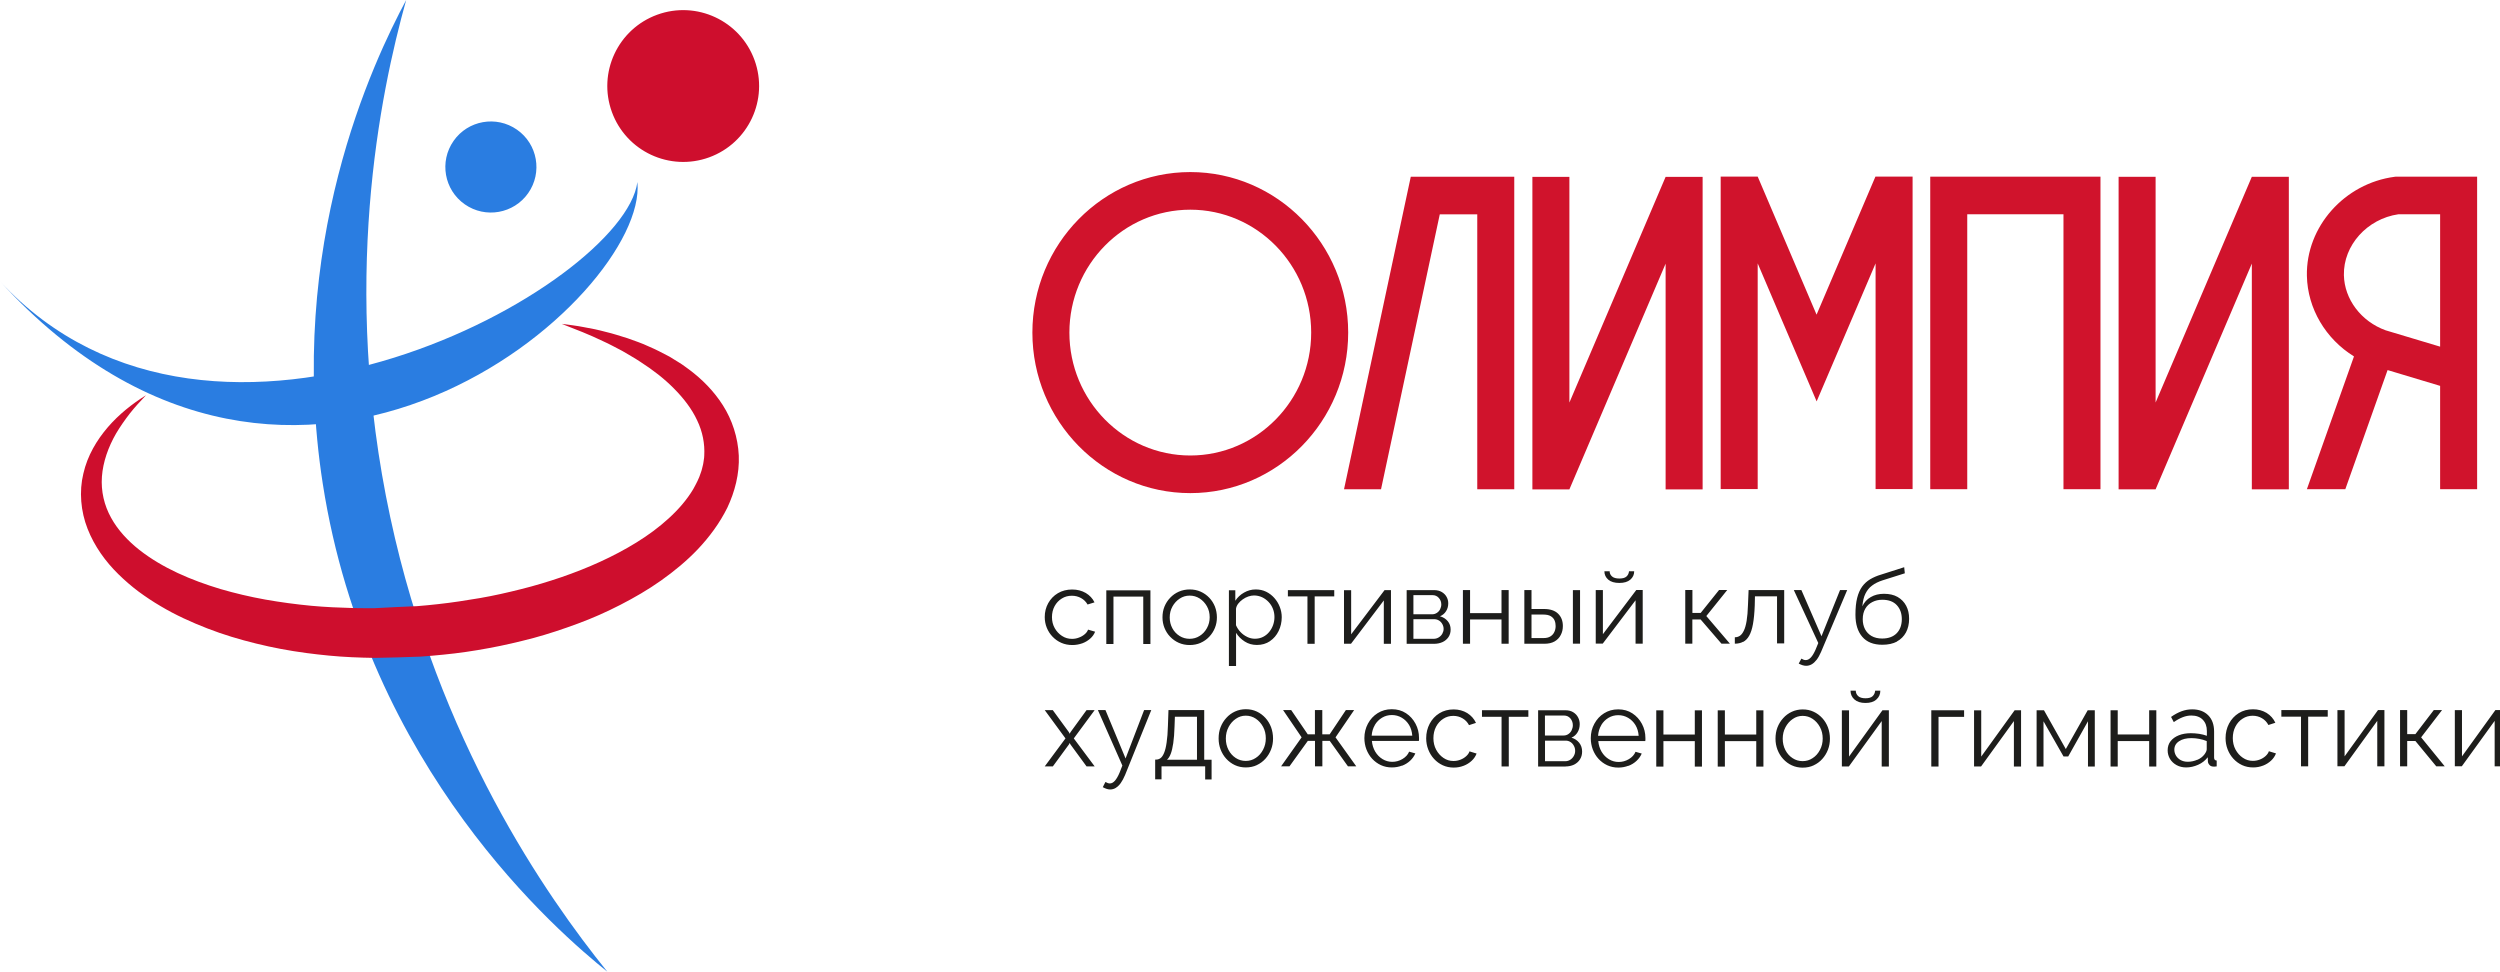 <?xml version="1.0" encoding="UTF-8"?> <svg xmlns="http://www.w3.org/2000/svg" width="247" height="96" viewBox="0 0 247 96" fill="none"><g clip-path="url(#clip0_3235_161)"><path d="M74.546 5.934C75.962 9.825 73.956 14.129 70.066 15.546C66.175 16.962 61.871 14.956 60.455 11.066C59.038 7.175 61.044 2.871 64.934 1.454C68.825 0.038 73.129 2.044 74.546 5.934Z" fill="#CE0E2D"></path><path d="M60 96C53.962 88.509 43.309 73.254 38.556 51.092C33.63 28.11 37.54 9.283 40.131 0C36.887 6.07 28.217 24.215 31.891 47.802C36.284 75.993 55.231 92.163 60 96Z" fill="#2A7DE1"></path><path d="M62.975 18C64.068 29.298 29.28 59.807 0 27.792C21.202 50.762 61.623 28.21 62.971 18" fill="#2A7DE1"></path><path d="M52.187 19.079C53.611 17.041 53.117 14.237 51.079 12.813C49.041 11.389 46.236 11.883 44.813 13.921C43.389 15.96 43.883 18.764 45.921 20.188C47.959 21.612 50.764 21.114 52.187 19.079Z" fill="#2A7DE1"></path><path d="M55.524 32C56.247 32.1 56.978 32.179 57.697 32.324L58.784 32.532C59.148 32.603 59.499 32.706 59.859 32.794C60.582 32.96 61.281 33.201 62 33.417C62.699 33.675 63.418 33.903 64.1 34.232C64.799 34.523 65.469 34.884 66.147 35.237L67.132 35.844C67.467 36.043 67.77 36.293 68.093 36.517C69.347 37.456 70.511 38.612 71.423 40.045C72.33 41.471 72.91 43.212 72.992 45.011C73.069 46.815 72.595 48.602 71.86 50.16C71.092 51.71 70.078 53.061 68.963 54.245C67.839 55.429 66.597 56.444 65.314 57.354C64.027 58.268 62.674 59.045 61.297 59.756C59.92 60.462 58.515 61.09 57.076 61.617C55.642 62.149 54.192 62.631 52.725 63.03C51.254 63.417 49.775 63.766 48.287 64.036C46.8 64.314 45.3 64.535 43.797 64.68C43.045 64.767 42.293 64.813 41.541 64.875C40.789 64.909 40.029 64.929 39.278 64.95L37.014 65L35.89 64.975L34.758 64.933C33.246 64.867 31.739 64.713 30.235 64.514L30.652 64.522L30.394 64.535L30.235 64.514C28.58 64.293 26.933 63.986 25.307 63.583C23.677 63.184 22.063 62.702 20.482 62.087C18.904 61.472 17.348 60.77 15.864 59.884C15.121 59.452 14.397 58.966 13.695 58.451C12.996 57.927 12.326 57.349 11.692 56.726C10.426 55.484 9.331 53.975 8.652 52.242C7.974 50.513 7.807 48.556 8.236 46.79C8.64 45.011 9.564 43.478 10.655 42.206C11.754 40.931 13.057 39.904 14.426 39.048C13.866 39.638 13.319 40.228 12.82 40.86C12.33 41.496 11.876 42.144 11.476 42.817C10.691 44.172 10.177 45.643 10.07 47.089C9.964 48.539 10.299 49.94 10.977 51.157C11.647 52.379 12.636 53.435 13.772 54.333C16.064 56.128 18.88 57.32 21.769 58.193C23.223 58.617 24.706 58.966 26.206 59.236C27.71 59.502 29.226 59.706 30.75 59.851L30.333 59.843L30.492 59.826L30.75 59.851C32.135 59.98 33.524 60.038 34.918 60.076L35.96 60.088H37.014L39.102 59.98L41.19 59.889C41.884 59.826 42.583 59.776 43.274 59.689C44.659 59.539 46.04 59.323 47.413 59.091C48.786 58.854 50.142 58.546 51.487 58.206C52.835 57.873 54.159 57.47 55.467 57.025C58.073 56.128 60.594 55.01 62.887 53.593C64.031 52.886 65.106 52.097 66.062 51.22C67.022 50.347 67.864 49.379 68.489 48.332C68.779 47.804 69.069 47.268 69.237 46.711C69.347 46.437 69.392 46.15 69.469 45.867C69.502 45.726 69.51 45.581 69.535 45.439C69.559 45.298 69.58 45.153 69.58 45.007C69.645 43.848 69.421 42.659 68.877 41.529C68.35 40.39 67.529 39.331 66.568 38.367C65.612 37.398 64.497 36.542 63.308 35.778C62.723 35.379 62.094 35.042 61.481 34.672C60.844 34.348 60.219 33.991 59.557 33.7C58.257 33.068 56.901 32.544 55.532 32.013" fill="#CE0E2D"></path><path d="M241.084 34.249L235.698 32.634C233.28 31.758 231.624 29.567 231.577 27.179C231.516 24.242 233.873 21.62 236.963 21.169H241.084V34.249ZM236.721 17.452L236.607 17.465C231.638 18.109 227.82 22.408 227.921 27.254C227.988 30.498 229.786 33.49 232.573 35.215L227.921 48.33H231.718L235.893 36.563L241.084 38.124V48.33H244.74V17.452H236.721ZM222.481 17.465L212.974 39.767V17.465H209.318V48.343H212.974L222.481 26.042V48.343H226.137V17.465H222.481ZM190.708 17.452V48.33H194.364V21.169H203.871V48.33H207.527V17.452H190.701H190.708ZM185.294 17.445L179.504 31.026L179.477 31.087L179.45 31.026L173.66 17.445H170.003V48.323H173.66V26.022L175.794 31.026L177.383 34.742L177.652 35.372L179.484 39.657L181.315 35.372L181.584 34.742L183.173 31.026L185.308 26.022V48.323H188.964V17.445H185.308H185.294ZM164.563 17.472L155.056 39.773V17.472H151.4V48.35H155.056L164.563 26.049V48.35H168.219V17.472H164.563ZM139.388 17.459L139.375 17.506L132.79 48.337H136.446L142.25 21.175H145.953V48.337H149.609V17.459H139.388ZM129.545 32.86C129.545 39.554 124.185 45.003 117.6 45.003C111.016 45.003 105.656 39.554 105.656 32.86C105.656 26.166 111.016 20.717 117.6 20.717C124.185 20.717 129.545 26.166 129.545 32.86ZM133.201 32.86C133.201 24.112 126.198 17 117.6 17C109.002 17 102 24.119 102 32.86C102 41.601 109.002 48.72 117.6 48.72C126.198 48.72 133.201 41.601 133.201 32.86Z" fill="#D0132C"></path><path d="M243.224 75.713L246.472 71.221V75.713H247.18V70.153H246.546L243.244 74.728V70.16H242.537V75.706H243.224V75.713ZM237.832 75.713V73.21H238.641L240.703 75.713H241.539L239.207 72.85L241.276 70.153H240.461L238.641 72.531H237.832V70.153H237.125V75.713H237.832ZM231.625 75.713L234.874 71.221V75.713H235.581V70.153H234.948L231.646 74.728V70.16H230.938V75.706H231.625V75.713ZM228.047 75.713V70.805H229.981V70.153H225.398V70.805H227.339V75.713H228.047ZM223.592 75.643C223.895 75.525 224.158 75.359 224.381 75.151C224.61 74.943 224.765 74.7 224.866 74.437L224.165 74.222C224.111 74.395 223.996 74.555 223.835 74.701C223.673 74.846 223.484 74.964 223.262 75.047C223.046 75.13 222.817 75.172 222.581 75.172C222.217 75.172 221.894 75.075 221.591 74.867C221.294 74.666 221.051 74.395 220.869 74.056C220.687 73.716 220.6 73.335 220.6 72.919C220.6 72.503 220.687 72.115 220.863 71.782C221.038 71.449 221.274 71.186 221.577 70.999C221.874 70.805 222.204 70.715 222.568 70.715C222.898 70.715 223.208 70.798 223.478 70.957C223.754 71.117 223.963 71.338 224.118 71.63L224.805 71.408C224.617 70.999 224.327 70.68 223.943 70.437C223.552 70.202 223.107 70.077 222.601 70.077C222.069 70.077 221.597 70.202 221.186 70.458C220.775 70.715 220.458 71.061 220.229 71.491C220 71.928 219.885 72.406 219.885 72.926C219.885 73.314 219.953 73.688 220.088 74.035C220.222 74.382 220.411 74.694 220.66 74.964C220.91 75.234 221.193 75.442 221.523 75.595C221.853 75.747 222.217 75.823 222.608 75.823C222.959 75.823 223.282 75.761 223.585 75.643M217.095 75.061C216.799 75.193 216.482 75.262 216.145 75.262C215.876 75.262 215.64 75.2 215.437 75.089C215.235 74.971 215.087 74.825 214.979 74.645C214.878 74.465 214.824 74.271 214.824 74.07C214.824 73.716 214.979 73.439 215.296 73.231C215.606 73.023 216.017 72.926 216.523 72.926C216.779 72.926 217.035 72.954 217.291 73.002C217.547 73.051 217.79 73.12 218.025 73.217V74.021C218.025 74.091 218.005 74.174 217.965 74.264C217.924 74.354 217.864 74.451 217.79 74.548C217.628 74.756 217.405 74.936 217.109 75.068M214.393 74.978C214.548 75.234 214.77 75.442 215.047 75.595C215.33 75.747 215.64 75.823 215.99 75.823C216.394 75.823 216.785 75.733 217.176 75.56C217.567 75.387 217.877 75.137 218.126 74.818L218.14 75.227C218.147 75.352 218.194 75.463 218.288 75.567C218.376 75.678 218.511 75.733 218.686 75.74C218.713 75.747 218.753 75.747 218.814 75.74C218.868 75.74 218.935 75.726 219.009 75.719V75.144C218.922 75.137 218.854 75.109 218.814 75.061C218.773 75.012 218.753 74.943 218.753 74.846V72.281C218.753 71.595 218.558 71.054 218.167 70.666C217.776 70.278 217.25 70.084 216.583 70.084C216.226 70.084 215.882 70.146 215.539 70.271C215.202 70.396 214.851 70.583 214.501 70.832L214.77 71.345C215.074 71.131 215.37 70.971 215.653 70.86C215.936 70.749 216.219 70.694 216.509 70.694C216.988 70.694 217.365 70.832 217.635 71.11C217.904 71.387 218.039 71.761 218.039 72.226V72.697C217.816 72.614 217.56 72.545 217.277 72.503C216.994 72.462 216.718 72.441 216.455 72.441C216.004 72.441 215.606 72.51 215.262 72.649C214.919 72.787 214.649 72.981 214.454 73.231C214.258 73.481 214.164 73.785 214.164 74.132C214.164 74.444 214.245 74.728 214.4 74.992M209.231 75.733V73.217H212.337V75.733H213.045V70.174H212.337V72.566H209.231V70.174H208.523V75.733H209.231ZM201.898 75.733V71.262L203.879 74.742H204.338L206.292 71.262V75.733H206.966V70.174H206.265L204.102 74.007L201.945 70.174H201.217V75.733H201.891H201.898ZM195.725 75.733L198.973 71.242V75.733H199.681V70.174H199.047L195.745 74.749V70.181H195.037V75.726H195.725V75.733ZM191.526 75.733V70.826H194.053V70.174H190.812V75.733H191.519H191.526ZM185.393 69.106C185.649 68.878 185.777 68.587 185.777 68.24H185.265C185.245 68.469 185.157 68.649 185.009 68.788C184.861 68.926 184.625 68.989 184.308 68.989C183.991 68.989 183.742 68.919 183.587 68.774C183.432 68.628 183.351 68.455 183.351 68.24H182.832C182.832 68.587 182.96 68.878 183.216 69.106C183.473 69.335 183.836 69.453 184.308 69.453C184.78 69.453 185.137 69.342 185.393 69.106ZM182.664 75.733L185.912 71.242V75.733H186.62V70.174H185.986L182.684 74.749V70.181H181.976V75.726H182.664V75.733ZM176.403 71.852C176.585 71.512 176.821 71.242 177.117 71.04C177.414 70.832 177.737 70.728 178.101 70.728C178.465 70.728 178.789 70.826 179.092 71.027C179.389 71.228 179.631 71.498 179.813 71.838C179.995 72.177 180.083 72.552 180.083 72.968C180.083 73.383 179.995 73.744 179.813 74.09C179.631 74.437 179.395 74.707 179.092 74.901C178.795 75.103 178.465 75.2 178.101 75.2C177.737 75.2 177.407 75.103 177.111 74.908C176.814 74.714 176.571 74.451 176.396 74.111C176.221 73.772 176.133 73.404 176.133 72.988C176.133 72.572 176.221 72.191 176.403 71.858M179.186 75.615C179.517 75.463 179.8 75.255 180.042 74.985C180.285 74.714 180.467 74.416 180.602 74.07C180.736 73.723 180.797 73.363 180.797 72.981C180.797 72.6 180.73 72.212 180.602 71.865C180.467 71.519 180.285 71.214 180.042 70.95C179.8 70.687 179.517 70.472 179.186 70.32C178.863 70.167 178.499 70.091 178.115 70.091C177.731 70.091 177.367 70.167 177.036 70.32C176.706 70.472 176.423 70.68 176.181 70.95C175.938 71.214 175.749 71.519 175.614 71.865C175.48 72.212 175.419 72.579 175.419 72.981C175.419 73.383 175.486 73.73 175.614 74.07C175.749 74.416 175.931 74.721 176.174 74.985C176.416 75.248 176.699 75.463 177.03 75.615C177.36 75.768 177.717 75.844 178.108 75.844C178.499 75.844 178.87 75.768 179.193 75.615M170.418 75.74V73.224H173.518V75.74H174.226V70.181H173.518V72.572H170.418V70.181H169.711V75.74H170.418ZM164.346 75.74V73.224H167.446V75.74H168.154V70.181H167.446V72.572H164.346V70.181H163.639V75.74H164.346ZM158.2 71.644C158.382 71.338 158.624 71.096 158.914 70.923C159.204 70.749 159.528 70.659 159.885 70.659C160.242 70.659 160.565 70.749 160.862 70.923C161.158 71.096 161.394 71.332 161.583 71.637C161.765 71.942 161.873 72.295 161.9 72.697H157.89C157.917 72.302 158.025 71.948 158.207 71.644M160.882 75.671C161.192 75.553 161.462 75.387 161.691 75.172C161.92 74.957 162.088 74.721 162.203 74.451L161.59 74.278C161.468 74.576 161.246 74.818 160.929 75.005C160.613 75.193 160.276 75.283 159.925 75.283C159.575 75.283 159.258 75.193 158.961 75.012C158.665 74.832 158.429 74.59 158.24 74.278C158.058 73.966 157.944 73.612 157.91 73.217H162.554C162.554 73.217 162.567 73.148 162.567 73.092V72.926C162.567 72.413 162.452 71.948 162.223 71.519C161.994 71.089 161.677 70.742 161.28 70.479C160.882 70.216 160.41 70.084 159.878 70.084C159.346 70.084 158.894 70.216 158.483 70.472C158.072 70.728 157.755 71.075 157.519 71.512C157.283 71.942 157.169 72.42 157.169 72.933C157.169 73.328 157.236 73.702 157.371 74.056C157.506 74.402 157.694 74.714 157.937 74.978C158.18 75.241 158.469 75.456 158.8 75.609C159.137 75.761 159.494 75.837 159.885 75.837C160.242 75.837 160.572 75.775 160.882 75.657M152.64 70.694H154.527C154.783 70.694 154.992 70.791 155.154 70.978C155.315 71.172 155.396 71.394 155.396 71.65C155.396 71.824 155.356 71.983 155.282 72.143C155.208 72.302 155.1 72.427 154.958 72.524C154.817 72.621 154.662 72.669 154.48 72.669H152.64V70.687V70.694ZM152.64 73.175H154.689C154.871 73.175 155.026 73.224 155.167 73.314C155.309 73.404 155.417 73.529 155.497 73.681C155.585 73.834 155.625 74 155.625 74.188C155.625 74.361 155.585 74.52 155.497 74.68C155.41 74.839 155.295 74.964 155.147 75.061C154.999 75.158 154.83 75.207 154.655 75.207H152.647V73.182L152.64 73.175ZM154.668 75.726C154.985 75.726 155.268 75.664 155.518 75.546C155.76 75.421 155.956 75.255 156.097 75.033C156.239 74.811 156.313 74.555 156.313 74.257C156.313 73.917 156.218 73.626 156.023 73.383C155.828 73.141 155.578 72.974 155.261 72.884C155.524 72.766 155.727 72.586 155.868 72.344C156.01 72.108 156.077 71.838 156.077 71.54C156.077 71.304 156.023 71.082 155.915 70.881C155.807 70.673 155.652 70.507 155.443 70.375C155.235 70.243 154.978 70.174 154.675 70.174H151.966V75.733H154.675L154.668 75.726ZM149.068 75.726V70.819H151.002V70.167H146.419V70.819H148.354V75.726H149.061H149.068ZM144.613 75.657C144.917 75.539 145.179 75.373 145.402 75.165C145.631 74.957 145.786 74.714 145.887 74.451L145.186 74.236C145.132 74.409 145.018 74.569 144.856 74.714C144.694 74.86 144.505 74.978 144.283 75.061C144.067 75.144 143.838 75.186 143.602 75.186C143.238 75.186 142.915 75.089 142.612 74.881C142.315 74.68 142.073 74.409 141.891 74.07C141.709 73.73 141.621 73.349 141.621 72.933C141.621 72.517 141.709 72.129 141.884 71.796C142.059 71.463 142.302 71.2 142.598 71.013C142.895 70.819 143.225 70.728 143.589 70.728C143.919 70.728 144.229 70.812 144.499 70.971C144.775 71.131 144.984 71.352 145.139 71.644L145.826 71.422C145.638 71.013 145.348 70.694 144.964 70.451C144.573 70.216 144.128 70.091 143.623 70.091C143.09 70.091 142.618 70.216 142.207 70.472C141.796 70.728 141.479 71.075 141.25 71.505C141.021 71.942 140.907 72.42 140.907 72.94C140.907 73.328 140.974 73.702 141.109 74.049C141.244 74.395 141.432 74.707 141.682 74.978C141.931 75.248 142.214 75.456 142.544 75.609C142.875 75.761 143.238 75.837 143.636 75.837C143.98 75.837 144.31 75.775 144.607 75.657M135.832 71.63C136.014 71.325 136.256 71.082 136.546 70.909C136.836 70.735 137.16 70.645 137.517 70.645C137.874 70.645 138.197 70.735 138.494 70.909C138.79 71.082 139.026 71.318 139.215 71.623C139.397 71.928 139.505 72.281 139.532 72.683H135.522C135.549 72.288 135.657 71.935 135.839 71.63M138.514 75.657C138.824 75.539 139.094 75.373 139.323 75.158C139.552 74.943 139.72 74.707 139.835 74.437L139.222 74.264C139.1 74.562 138.878 74.804 138.561 74.992C138.245 75.179 137.908 75.269 137.557 75.269C137.207 75.269 136.89 75.179 136.593 74.999C136.297 74.818 136.061 74.576 135.872 74.264C135.69 73.952 135.576 73.598 135.542 73.203H140.185C140.185 73.203 140.199 73.134 140.199 73.078V72.912C140.199 72.399 140.084 71.935 139.855 71.505C139.626 71.075 139.316 70.728 138.912 70.465C138.514 70.202 138.042 70.07 137.51 70.07C136.978 70.07 136.526 70.202 136.115 70.458C135.704 70.715 135.387 71.061 135.151 71.498C134.922 71.928 134.801 72.406 134.801 72.919C134.801 73.314 134.868 73.688 135.003 74.042C135.138 74.388 135.326 74.701 135.569 74.964C135.812 75.227 136.101 75.442 136.432 75.595C136.762 75.747 137.126 75.823 137.517 75.823C137.874 75.823 138.204 75.761 138.514 75.643M127.401 75.713L129.214 73.196H129.921V75.713H130.649V73.196H131.377L133.177 75.713H133.999L131.95 72.85L133.79 70.153H132.974L131.37 72.552H130.643V70.153H129.915V72.552H129.207L127.569 70.153H126.767L128.6 72.85L126.572 75.713H127.394H127.401ZM121.383 71.831C121.565 71.491 121.8 71.221 122.097 71.02C122.394 70.812 122.717 70.708 123.081 70.708C123.445 70.708 123.768 70.805 124.072 71.006C124.368 71.207 124.611 71.477 124.793 71.817C124.975 72.156 125.062 72.531 125.062 72.947C125.062 73.363 124.975 73.723 124.793 74.07C124.611 74.416 124.375 74.687 124.072 74.881C123.775 75.082 123.445 75.179 123.081 75.179C122.717 75.179 122.387 75.082 122.09 74.888C121.794 74.694 121.551 74.43 121.376 74.09C121.201 73.751 121.113 73.383 121.113 72.968C121.113 72.552 121.201 72.17 121.383 71.838M124.166 75.595C124.496 75.442 124.779 75.234 125.022 74.964C125.265 74.694 125.446 74.395 125.581 74.049C125.716 73.702 125.777 73.342 125.777 72.961C125.777 72.579 125.709 72.191 125.581 71.844C125.446 71.498 125.265 71.193 125.022 70.93C124.779 70.666 124.496 70.451 124.166 70.299C123.842 70.146 123.479 70.07 123.094 70.07C122.71 70.07 122.346 70.146 122.016 70.299C121.686 70.451 121.403 70.659 121.16 70.93C120.918 71.193 120.729 71.498 120.594 71.844C120.459 72.191 120.399 72.558 120.399 72.961C120.399 73.363 120.466 73.709 120.594 74.049C120.729 74.395 120.911 74.701 121.153 74.964C121.396 75.227 121.679 75.442 122.009 75.595C122.34 75.747 122.697 75.823 123.088 75.823C123.479 75.823 123.849 75.747 124.173 75.595M115.668 74.479C115.769 74.222 115.85 73.869 115.917 73.425C115.984 72.981 116.025 72.427 116.045 71.768L116.079 70.812H118.262V75.061H115.297C115.445 74.936 115.567 74.742 115.668 74.479ZM114.758 77.009V75.713H119.071V77.009H119.705V75.061H118.977V70.153H115.445L115.391 71.699C115.371 72.364 115.331 72.919 115.263 73.356C115.203 73.792 115.115 74.139 115.014 74.382C114.913 74.631 114.792 74.804 114.663 74.901C114.529 74.999 114.387 75.047 114.225 75.047H114.131V76.995H114.758V77.009ZM110.236 77.841C110.411 77.737 110.573 77.584 110.728 77.369C110.883 77.154 111.024 76.884 111.166 76.551L113.747 70.153H113.039L111.206 74.936L109.218 70.153H108.47L110.889 75.636L110.62 76.323C110.472 76.676 110.323 76.939 110.162 77.127C110 77.314 109.831 77.404 109.649 77.404C109.575 77.404 109.501 77.39 109.434 77.362C109.366 77.335 109.299 77.3 109.218 77.258L108.955 77.771C109.077 77.841 109.205 77.896 109.326 77.938C109.447 77.979 109.568 78 109.683 78C109.878 78 110.06 77.951 110.236 77.847M103.22 70.16L105.269 72.954L103.22 75.719H104.022L105.606 73.557L105.687 73.404L105.767 73.557L107.351 75.719H108.153L106.091 72.954L108.153 70.16H107.351L105.767 72.337L105.687 72.496L105.606 72.337L104.015 70.16H103.227H103.22Z" fill="#1D1D1B"></path><path d="M184.915 62.842C184.632 62.677 184.416 62.452 184.261 62.161C184.113 61.87 184.039 61.545 184.039 61.181C184.039 60.764 184.127 60.414 184.295 60.129C184.463 59.845 184.693 59.633 184.989 59.481C185.285 59.329 185.609 59.256 185.966 59.256C186.599 59.256 187.077 59.434 187.407 59.792C187.737 60.149 187.899 60.612 187.899 61.175C187.899 61.737 187.731 62.22 187.394 62.564C187.057 62.908 186.579 63.087 185.959 63.087C185.541 63.087 185.191 63.001 184.908 62.836M187.414 63.378C187.805 63.166 188.101 62.869 188.31 62.485C188.512 62.101 188.62 61.658 188.62 61.142C188.62 60.626 188.526 60.228 188.33 59.851C188.135 59.481 187.852 59.19 187.481 58.978C187.111 58.766 186.66 58.667 186.134 58.667C185.642 58.667 185.205 58.773 184.834 58.991C184.457 59.203 184.181 59.514 183.999 59.904C184.046 59.388 184.147 58.965 184.309 58.647C184.47 58.33 184.679 58.058 184.962 57.853C185.238 57.641 185.589 57.469 185.999 57.337L188.196 56.642L188.135 56.04L185.858 56.768C185.447 56.887 185.09 57.046 184.773 57.231C184.457 57.423 184.194 57.661 183.978 57.959C183.763 58.257 183.601 58.627 183.487 59.077C183.372 59.527 183.318 60.083 183.318 60.738C183.318 61.664 183.541 62.392 183.992 62.915C184.437 63.438 185.103 63.702 185.972 63.702C186.552 63.702 187.03 63.596 187.428 63.385M178.993 65.635C179.169 65.535 179.33 65.383 179.485 65.185C179.64 64.986 179.782 64.721 179.923 64.404L182.503 58.296H181.796L179.963 62.862L177.976 58.296H177.228L179.647 63.53L179.377 64.186C179.229 64.523 179.081 64.774 178.919 64.953C178.758 65.125 178.589 65.218 178.407 65.218C178.333 65.218 178.259 65.204 178.192 65.178C178.124 65.151 178.057 65.118 177.976 65.072L177.713 65.562C177.835 65.628 177.963 65.681 178.084 65.721C178.205 65.76 178.326 65.78 178.441 65.78C178.636 65.78 178.818 65.734 178.993 65.635ZM172.216 63.425C172.452 63.305 172.654 63.1 172.816 62.816C172.978 62.531 173.106 62.147 173.193 61.658C173.281 61.168 173.341 60.559 173.368 59.831L173.389 58.918H175.571V63.57H176.279V58.296H172.762L172.701 59.759C172.681 60.401 172.634 60.93 172.567 61.34C172.499 61.757 172.405 62.081 172.29 62.313C172.176 62.551 172.048 62.717 171.9 62.816C171.752 62.915 171.59 62.961 171.401 62.961V63.596C171.704 63.596 171.981 63.537 172.21 63.411M167.204 63.596V61.201H168.019L170.081 63.596H170.916L168.585 60.864L170.653 58.29H169.845L168.026 60.559H167.211V58.29H166.504V63.596H167.211H167.204ZM161.074 57.271C161.33 57.052 161.458 56.775 161.458 56.444H160.946C160.926 56.662 160.838 56.834 160.69 56.966C160.542 57.099 160.306 57.158 159.989 57.158C159.673 57.158 159.424 57.092 159.269 56.953C159.114 56.814 159.033 56.649 159.033 56.444H158.514C158.514 56.775 158.642 57.052 158.898 57.271C159.154 57.489 159.518 57.595 159.989 57.595C160.461 57.595 160.818 57.489 161.074 57.271ZM158.346 63.596L161.593 59.309V63.596H162.3V58.29H161.667L158.366 62.657V58.296H157.659V63.59H158.346V63.596ZM156.109 58.303H155.402V63.596H156.109V58.303ZM151.313 60.718H152.478C152.788 60.718 153.037 60.771 153.212 60.877C153.388 60.983 153.516 61.122 153.59 61.294C153.664 61.466 153.697 61.658 153.697 61.856C153.697 62.055 153.657 62.26 153.569 62.439C153.489 62.617 153.361 62.763 153.185 62.875C153.01 62.988 152.781 63.041 152.498 63.041H151.313V60.712V60.718ZM152.593 63.603C152.997 63.603 153.327 63.524 153.596 63.372C153.866 63.213 154.068 63.008 154.203 62.736C154.344 62.472 154.411 62.174 154.411 61.85C154.411 61.347 154.257 60.943 153.94 60.632C153.623 60.321 153.158 60.169 152.539 60.169H151.313V58.296H150.605V63.603H152.593ZM145.243 63.603V61.201H148.349V63.603H149.056V58.296H148.349V60.579H145.243V58.296H144.536V63.603H145.243ZM139.645 58.799H141.531C141.787 58.799 141.996 58.892 142.158 59.077C142.319 59.262 142.4 59.474 142.4 59.719C142.4 59.884 142.36 60.037 142.286 60.189C142.211 60.341 142.104 60.46 141.962 60.553C141.821 60.645 141.666 60.692 141.484 60.692H139.645V58.799ZM139.645 61.175H141.693C141.875 61.175 142.03 61.221 142.171 61.307C142.313 61.393 142.42 61.512 142.501 61.658C142.582 61.803 142.629 61.962 142.629 62.141C142.629 62.306 142.582 62.458 142.501 62.611C142.414 62.763 142.299 62.882 142.144 62.975C141.996 63.067 141.827 63.114 141.652 63.114H139.645V61.181V61.175ZM141.673 63.61C141.989 63.61 142.272 63.55 142.521 63.438C142.771 63.325 142.959 63.16 143.107 62.948C143.249 62.736 143.323 62.492 143.323 62.2C143.323 61.876 143.229 61.598 143.033 61.367C142.838 61.135 142.589 60.976 142.272 60.89C142.535 60.778 142.737 60.606 142.878 60.374C143.02 60.149 143.087 59.891 143.087 59.606C143.087 59.382 143.033 59.17 142.926 58.978C142.818 58.779 142.663 58.621 142.454 58.495C142.245 58.369 141.989 58.303 141.686 58.303H138.978V63.61H141.686H141.673ZM133.474 63.61L136.721 59.322V63.61H137.428V58.303H136.795L133.494 62.67V58.31H132.787V63.603H133.474V63.61ZM129.89 63.61V58.925H131.824V58.303H127.243V58.925H129.176V63.61H129.883H129.89ZM123.214 62.922C122.965 62.803 122.749 62.644 122.561 62.445C122.372 62.247 122.224 62.022 122.116 61.77V60.142C122.143 59.964 122.217 59.798 122.332 59.646C122.453 59.494 122.594 59.349 122.776 59.223C122.952 59.097 123.14 58.998 123.335 58.932C123.531 58.865 123.719 58.832 123.895 58.832C124.178 58.832 124.44 58.892 124.69 59.004C124.932 59.117 125.148 59.276 125.336 59.474C125.525 59.673 125.666 59.898 125.767 60.156C125.868 60.414 125.916 60.685 125.916 60.97C125.916 61.254 125.868 61.499 125.781 61.757C125.693 62.008 125.559 62.24 125.39 62.445C125.222 62.65 125.02 62.809 124.784 62.928C124.548 63.047 124.279 63.107 123.982 63.107C123.719 63.107 123.463 63.047 123.221 62.928M125.471 63.345C125.842 63.094 126.124 62.763 126.327 62.346C126.529 61.929 126.636 61.472 126.636 60.976C126.636 60.626 126.569 60.282 126.441 59.957C126.313 59.626 126.131 59.335 125.902 59.077C125.673 58.819 125.404 58.614 125.094 58.462C124.784 58.31 124.44 58.237 124.063 58.237C123.652 58.237 123.268 58.343 122.911 58.548C122.547 58.753 122.264 59.024 122.049 59.355V58.316H121.416V65.8H122.123V62.525C122.332 62.862 122.615 63.147 122.972 63.378C123.329 63.61 123.733 63.722 124.184 63.722C124.676 63.722 125.107 63.596 125.478 63.345M115.838 59.917C116.02 59.6 116.255 59.335 116.552 59.143C116.848 58.945 117.171 58.846 117.535 58.846C117.899 58.846 118.222 58.938 118.526 59.13C118.822 59.322 119.064 59.58 119.246 59.904C119.428 60.228 119.516 60.586 119.516 60.983C119.516 61.38 119.428 61.724 119.246 62.055C119.064 62.386 118.829 62.644 118.526 62.829C118.229 63.021 117.899 63.114 117.535 63.114C117.171 63.114 116.841 63.021 116.545 62.836C116.249 62.65 116.006 62.399 115.831 62.075C115.656 61.75 115.568 61.393 115.568 61.003C115.568 60.612 115.656 60.242 115.838 59.924M118.62 63.511C118.95 63.365 119.233 63.166 119.475 62.908C119.718 62.65 119.9 62.366 120.035 62.035C120.169 61.704 120.23 61.36 120.23 60.996C120.23 60.632 120.163 60.262 120.035 59.931C119.9 59.6 119.718 59.309 119.475 59.057C119.233 58.806 118.95 58.601 118.62 58.455C118.297 58.31 117.933 58.237 117.549 58.237C117.165 58.237 116.801 58.31 116.471 58.455C116.141 58.601 115.858 58.799 115.615 59.057C115.373 59.309 115.184 59.6 115.049 59.931C114.915 60.262 114.854 60.612 114.854 60.996C114.854 61.38 114.921 61.711 115.049 62.035C115.184 62.366 115.366 62.657 115.609 62.908C115.851 63.16 116.134 63.365 116.464 63.511C116.794 63.656 117.151 63.729 117.542 63.729C117.933 63.729 118.303 63.656 118.627 63.511M110.01 63.63V58.945H112.954V63.63H113.662V58.323H109.303V63.63H110.01ZM106.925 63.563C107.228 63.451 107.491 63.292 107.713 63.094C107.942 62.895 108.097 62.664 108.198 62.412L107.498 62.207C107.444 62.372 107.336 62.525 107.168 62.664C107.006 62.803 106.817 62.915 106.595 62.994C106.379 63.08 106.15 63.12 105.915 63.12C105.551 63.12 105.227 63.028 104.924 62.829C104.628 62.637 104.385 62.379 104.204 62.055C104.022 61.731 103.934 61.367 103.934 60.97C103.934 60.573 104.022 60.202 104.197 59.884C104.372 59.567 104.608 59.315 104.911 59.13C105.207 58.945 105.537 58.859 105.901 58.859C106.231 58.859 106.541 58.938 106.811 59.09C107.087 59.243 107.296 59.454 107.451 59.726L108.138 59.514C107.949 59.123 107.659 58.819 107.275 58.587C106.885 58.363 106.44 58.243 105.935 58.243C105.403 58.243 104.931 58.363 104.52 58.607C104.109 58.852 103.793 59.183 103.564 59.593C103.334 60.01 103.22 60.467 103.22 60.963C103.22 61.334 103.287 61.691 103.422 62.022C103.557 62.353 103.745 62.65 103.995 62.908C104.244 63.166 104.527 63.365 104.857 63.511C105.187 63.656 105.551 63.729 105.942 63.729C106.292 63.729 106.615 63.669 106.918 63.563" fill="#1D1D1B"></path></g><defs><clipPath id="clip0_3235_161"><rect width="247" height="96" fill="white"></rect></clipPath></defs></svg> 